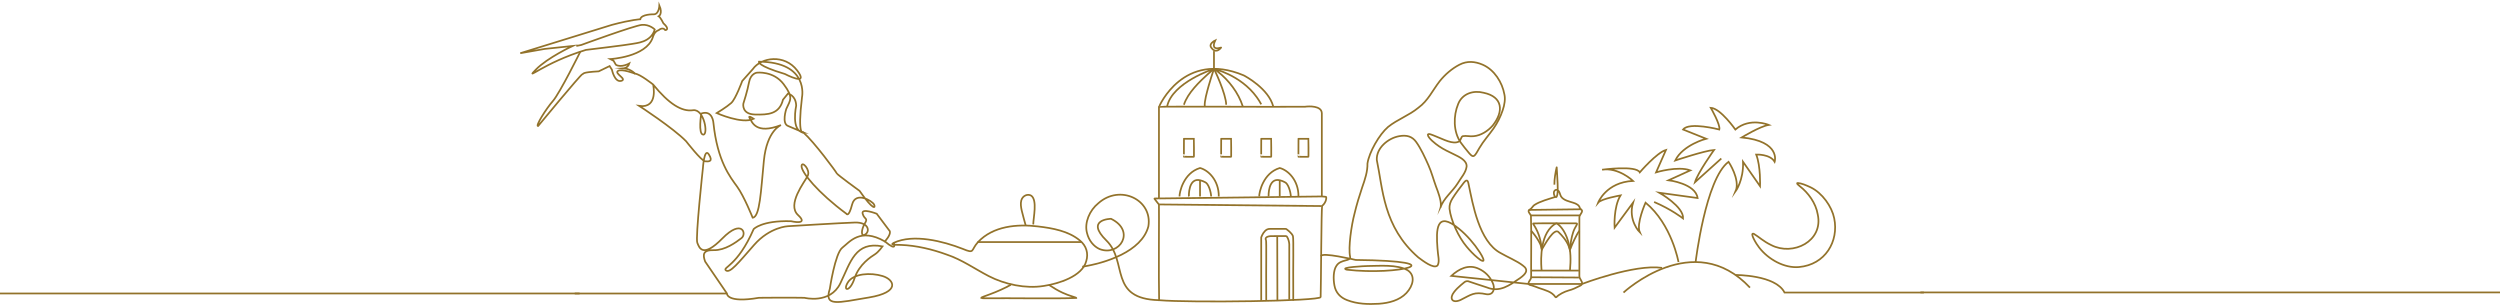 <svg width="1432" height="175" viewBox="0 0 1432 175" fill="none" xmlns="http://www.w3.org/2000/svg">
<line x1="4.37114e-08" y1="168.102" x2="332" y2="168.102" stroke="#92722A"/>
<line x1="1100" y1="167.5" x2="1432" y2="167.5" stroke="#92722A"/>
<path d="M332.404 29.605C332.404 29.605 320.674 53.324 316.709 57.856C312.744 62.387 306.514 72.394 308.213 72.205C308.213 72.205 332.38 42.94 333.513 42.562C334.646 42.185 332.946 41.429 342.954 40.863L349.184 37.842L350.506 39.919C350.506 39.919 352.016 47.282 355.793 46.338C359.569 45.394 351.828 42.184 353.905 40.674C355.982 39.163 363.723 42.184 363.723 42.184" stroke="#92722A" stroke-miterlimit="10"/>
<path d="M374.108 48.416C374.108 48.416 377.317 62.199 366.177 60.688C366.177 60.688 385.625 73.338 392.988 80.891C392.988 80.891 401.787 92.219 403.902 92.408C406.016 92.597 408.66 92.597 406.016 88.444C403.373 84.29 402.617 96.374 402.617 96.374C402.617 96.374 398.275 136.212 399.408 139.044C400.54 141.876 402.429 148.107 413.757 136.59C425.085 125.072 427.918 133.946 424.708 136.401C421.498 138.855 415.259 143.47 408.848 143.286C402.437 143.102 402.542 146.03 403.902 149.806L416.401 168.12C416.401 168.12 416.023 173.784 434.715 170.575C434.715 170.575 453.407 170.386 460.771 170.575C460.771 170.575 475.498 174.351 481.351 162.267C487.204 150.183 489.847 138.1 505.518 141.12C505.518 141.12 503.253 144.33 501.176 145.652C499.099 146.973 492.113 151.316 489.47 159.434C486.826 167.553 482.484 166.798 485.693 161.7C488.903 156.602 498.721 156.036 505.518 158.113C512.316 160.189 515.903 167.364 497.777 170.385C479.652 173.406 471.911 175.861 475.309 165.476C475.309 165.476 478.33 145.085 482.484 141.875C486.638 138.665 492.68 130.168 506.841 138.288C506.841 138.288 510.239 134.763 509.736 132.497L502.183 122.427C502.183 122.427 493.12 118.903 494.128 122.427C495.135 125.951 497.4 124.693 495.386 127.966C493.373 131.239 492.869 136.022 495.638 134.26C498.407 132.498 497.652 127.211 489.596 127.463C481.541 127.715 451.331 129.575 451.331 129.575C451.331 129.575 441.009 129.98 431.946 140.302C422.884 150.624 418.101 156.665 415.835 154.903C413.569 153.142 422.38 152.638 431.694 131.24C431.694 131.24 436.226 126.205 453.093 126.708C453.093 126.708 463.666 129.226 457.121 123.184C450.575 117.142 460.839 104.303 462.63 100.778C464.421 97.254 459.134 91.716 459.134 95.24C459.134 98.764 468.449 110.344 484.813 122.428C484.813 122.428 486.071 124.946 488.085 117.142C490.099 109.338 499.666 115.128 500.672 117.142C501.679 119.156 500.421 120.918 492.365 109.338C492.365 109.338 479.526 100.023 479.274 99.268C479.023 98.512 466.435 81.393 460.142 75.855C460.142 75.855 456.617 78.624 459.387 55.716C459.387 55.716 463.666 35.576 434.716 35.325C434.716 35.325 433.457 37.59 449.569 42.373C449.569 42.373 463.918 49.926 456.617 40.36C449.317 30.793 435.974 32.807 431.191 39.605L425.15 46.401C425.15 46.401 421.373 56.723 418.856 58.988C416.338 61.254 410.548 64.779 410.548 64.779C410.548 64.779 425.15 71.324 431.695 68.051C431.695 68.051 428.108 65.597 429.43 67.674C430.751 69.751 432.828 77.303 447.366 71.638C447.366 71.638 439.248 74.66 437.548 92.03C435.849 109.4 435.283 124.316 431.129 124.694C431.129 124.694 426.22 112.421 422.255 106.946C418.29 101.47 410.927 92.407 408.661 70.506C408.661 70.506 408.283 62.765 401.675 65.03C401.675 65.03 399.787 76.925 402.808 77.114C405.828 77.303 403.374 62.198 396.954 63.142C390.535 64.087 383.172 59.555 374.109 48.415C374.109 48.415 366.556 42.373 363.724 42.184C363.724 42.184 360.703 38.786 355.983 39.163C355.983 39.163 359.382 39.73 360.514 36.331C360.514 36.331 355.794 38.975 352.773 37.086L351.452 34.821L349.564 33.837C349.564 33.837 370.144 32.744 373.92 21.416C373.92 21.416 374.675 18.017 377.319 17.262C377.319 17.262 379.584 15.185 381.095 17.262C381.095 17.262 384.116 17.073 379.963 13.297C379.963 13.297 378.452 10.088 377.319 9.332C377.319 9.332 379.773 8.011 377.697 3.102C377.697 3.102 377.507 8.2 374.487 8.2C374.487 8.2 367.312 8.011 366.746 11.032C366.746 11.032 361.837 11.221 350.508 14.241L298.018 30.479L311.989 28.025L328.038 26.325C328.038 26.325 313.689 32.934 306.891 39.92C300.094 46.906 311.423 35.955 335.59 28.591C335.59 28.591 359.192 25.759 361.835 25.193C364.478 24.626 372.785 24.438 375.051 16.885C375.051 16.885 372.03 13.864 367.688 14.241C363.345 14.619 332.947 25.759 332.947 25.759L330.115 26.325" stroke="#92722A" stroke-miterlimit="10"/>
<path d="M460.141 75.856C452.904 75.164 456.051 60.499 456.051 60.499C455.861 54.458 451.33 53.624 451.33 53.624L448.498 57.101C446.421 65.409 440.002 65.786 432.449 65.597C424.897 65.408 425.652 59.744 425.841 59.178C426.029 58.612 428.106 52.192 429.05 47.094C429.995 41.996 433.582 41.618 433.582 41.618C433.582 41.618 443.044 40.471 448.876 48.227C454.707 55.983 452.652 57.29 450.386 62.388C450.386 62.388 447.554 70.89 451.519 72.209L460.141 75.856H460.141Z" stroke="#92722A" stroke-miterlimit="10"/>
<path d="M511.923 139.103C509.371 140.579 513.14 140.13 516.088 140.288C524.883 140.617 534.055 142.809 542.303 145.829C551.009 148.743 558.215 153.94 566.364 158.163C575.59 162.926 587.477 165.452 597.794 163.803C606.261 162.536 619.932 158.34 622.198 149.585C623.555 145.195 622.302 140.774 618.546 137.754C612.078 132.336 602.908 130.677 594.551 129.702C582.541 128.228 568.825 129.476 560.188 138.679C555.924 143.381 558.538 145.503 551.44 142.55C540.205 138.147 523.216 133.836 511.967 139.08L511.923 139.103Z" stroke="#92722A" stroke-miterlimit="10"/>
<path d="M587.543 129.246C586.783 126.39 585.916 123.475 585.243 120.606C584.83 118.672 584.482 116.67 584.998 114.755C585.786 111.947 588.884 110.848 590.768 112.139C594.243 114.825 591.926 124.47 591.851 128.558" stroke="#92722A" stroke-miterlimit="10"/>
<path d="M619.938 152.773C632.887 150.771 654.033 144.204 657.794 129.645C660.29 114.392 641.52 105.368 629.134 116.417C624.143 120.43 621.013 127.584 622.65 133.511C623.663 137.711 626.433 141.171 629.898 142.683C641.231 147.061 650.822 132.396 636.404 125.33C636.404 125.33 621.291 125.549 633.752 137.775C646.214 150.001 634.836 171.203 663.938 171.944" stroke="#92722A" stroke-miterlimit="10"/>
<path d="M579.006 163.129C575.914 164.895 570.886 167.165 567.05 168.549C564.265 169.668 562.246 170.147 562.025 170.659C562.454 170.919 564.249 170.825 565.176 170.852C577.712 170.681 605.861 171.19 616.511 170.665C616.498 170.515 615.561 170.236 613.942 169.71C612.504 169.244 610.582 168.573 608.659 167.684C605.932 166.448 603.285 164.796 600.74 163.129" stroke="#92722A" stroke-miterlimit="10"/>
<path d="M559.914 138.656C574.593 138.656 605.168 138.656 619.655 138.656" stroke="#92722A" stroke-miterlimit="10"/>
<path d="M756.756 146.737C756.781 144.221 776.57 148.899 776.57 148.899C835.057 149.525 800.914 157.884 771.431 154.482C766.497 153.112 782.267 152.371 783.387 152.371C790.384 152.315 800.149 151.382 806.257 154.769C810.9 157.812 809.551 163.601 805.568 167.87C801.549 172.086 795.486 173.594 789.879 173.988C783.739 174.35 777.439 174.182 771.625 171.907C767.763 170.451 765.077 167.627 764.345 163.449C763.678 159.902 763.669 154.81 765.563 152.178C768.019 148.31 774.087 149.765 773.346 147.065C772.21 141.912 774.078 129.066 775.883 122.298C777.123 117.09 778.591 112.312 780.279 107.257C781.841 102.83 783.389 98.288 783.281 93.651C784.231 87.214 790.008 77.046 795.086 72.707C800.443 68.391 807.082 66.159 812.484 61.674C817.969 57.7 820.613 51.716 824.636 46.535C827.697 42.711 831.646 39.287 835.959 37.062C840.371 34.759 844.91 35.17 849.261 37.056C855.994 39.974 860.52 47.244 861.713 54.048C862.328 56.63 861.812 60.076 860.732 63.169C859.521 66.837 857.721 70.373 855.517 73.56C852.821 77.425 849.754 80.71 847.386 84.786C845.98 86.99 845.502 88.517 844.239 89.319C843.286 89.97 841.786 88.049 841.016 87.121C839.681 85.477 838.071 83.594 836.786 81.751C832.38 75.507 832.411 66.328 835.251 59.521C837.611 53.626 843.922 51.594 849.817 53.13C860.836 55.425 861.471 63.787 855.05 71.879C852.306 75.066 848.153 77.688 844.077 78.011C841.979 78.287 839.849 77.606 837.866 77.989C836.825 78.372 836.852 80.376 835.747 81.024C832.308 82.974 826.604 79.68 822.901 78.292C820.155 77.199 818.152 76.202 817.845 77.163C817.962 79.055 822.19 82.392 824.289 83.792C826.929 85.605 829.869 86.965 832.875 88.417C835.811 89.863 840.336 91.862 840.075 95.427C839.596 98.992 836.784 101.895 834.977 105.003C832.036 109.746 826.629 113.784 825.114 118.951C825.291 118.628 825.284 118.114 825.317 117.692C825.507 114.649 823.747 109.937 822.536 106.808C821.032 102.699 820.035 98.715 818.23 94.683C816.313 90.36 813.852 85.036 811.228 81.382C808.949 78.154 805.809 77.211 801.476 77.994C795.105 79.122 788.287 84.78 788.626 91.614C792.118 108.006 792.199 129.885 812.43 147.462C814.814 149.205 821.248 154.316 823.454 152.028C824.806 149.558 823.584 146.381 823.391 142.265C822.558 131.676 822.568 120.212 835.759 131.095C840.094 134.6 844.444 139.594 847.578 144.44C849.502 147.416 850.258 149.397 849.464 149.486C848.283 149.349 847.356 148.385 846.313 147.621C844.145 145.856 841.885 143.468 840.041 141.239C835.552 135.936 831.03 126.328 830.279 119.546C830.118 117.463 830.843 115.483 831.932 113.718C833.879 110.651 836.315 107.409 838.516 104.604C840.748 101.819 840.977 104.436 841.376 106.304C843.505 116.219 847.101 138.49 859.635 144.997C863.396 147.191 868.991 149.508 872.24 152.058C875.963 154.664 873.876 156.968 870.668 159.312C864.637 163.415 859.074 167.672 851.652 164.632C848.376 163.66 843.715 161.94 840.85 161.055C839.102 160.941 838.626 161.897 836.8 163.292C835.506 164.41 833.889 165.912 832.857 167.334C830.146 170.75 831.587 173.972 836.528 171.858C842.885 168.72 844.267 166.983 851.58 168.557C855.71 169.055 856.473 164.985 854.997 161.956C853.41 158.392 850.63 155.555 847.004 153.935C841.195 151.213 835.668 153.997 831.315 158.025L875.613 162.664" stroke="#92722A" stroke-miterlimit="10"/>
<path d="M890.846 112.817C887.393 113.93 881.971 115.338 878.867 117.447C878.148 117.983 877.749 118.702 877.161 119.316C876.567 119.94 875.806 120.242 875.615 120.64C875.341 121.752 876.702 122.603 876.918 123.626C877.274 131.257 876.946 153.201 877.053 158.579C877.094 159.446 876.548 160.192 876.052 160.941C874.874 162.81 875.744 163.192 877.463 163.513C878.828 163.876 880.122 164.506 881.499 164.965C885.231 166.282 888.829 167.021 890.941 170.134C891.122 170.327 891.248 170.37 891.419 170.264C893.069 168.575 896.031 167.092 898.515 166.389C900.836 165.818 902.955 164.749 905.054 163.688C906.539 163.026 906.497 161.879 905.563 160.456C905.1 159.699 904.631 158.928 904.669 158.078C904.666 153.47 904.669 129.416 904.673 124.658C904.521 123.325 906.104 122.158 906.2 120.949C906.315 120.059 905.297 119.965 905.02 119.416C904.676 117.506 902.947 116.682 901.148 116.122C898.913 115.378 895.607 114.794 894.156 112.528C893.505 111.408 893.46 109.901 892.455 109.089C891.383 108.161 890.045 109.131 890.046 110.414C889.97 111.558 890.575 112.542 890.942 112.853C891.461 113.273 891.796 112.71 892.077 111.277C892.568 107.677 891.983 102.46 891.876 99.03C891.796 97.855 891.794 96.815 891.684 95.848C891.671 95.831 891.653 95.865 891.626 95.954C890.995 98.582 890.312 102.555 890.343 105.768" stroke="#92722A" stroke-miterlimit="10"/>
<path d="M875.615 120.245C878.349 120.211 903.023 119.901 905.757 119.867" stroke="#92722A" stroke-miterlimit="10"/>
<path d="M876.918 123.391H904.972" stroke="#92722A" stroke-miterlimit="10"/>
<path d="M876.892 154.984H904.398" stroke="#92722A" stroke-miterlimit="10"/>
<path d="M876.754 158.805L904.4 158.968" stroke="#92722A" stroke-miterlimit="10"/>
<path d="M875.615 162.66H906.143" stroke="#92722A" stroke-miterlimit="10"/>
<path d="M883.042 154.985C882.857 152.835 881.315 137.329 888.49 130.071C889.06 129.497 889.867 128.833 890.436 128.454C891.099 128.058 891.331 127.844 891.775 127.962C892.723 128.575 896.299 131.314 898.254 138.332C899.8 143.882 899.812 148.768 899.279 154.985" stroke="#92722A" stroke-miterlimit="10"/>
<path d="M877.078 132.172C877.605 132.782 883.354 139.384 883.114 143.366" stroke="#92722A" stroke-miterlimit="10"/>
<path d="M899.29 143.367C899.075 142.618 898.858 141.87 898.587 141.137C897.418 137.762 894.353 134.507 892.872 133.093C890.307 129.902 884.59 140.625 883.78 141.878C883.595 142.134 883.32 142.792 883.095 142.632C883.04 142.611 882.957 142.222 882.921 141.649C882.768 139.383 882.197 136.738 881.342 134.373C880.396 131.793 879.379 130.036 878.254 128.339C878.144 128.152 878.117 128.051 878.213 127.996C881.234 127.805 897.497 127.973 902.735 127.931C903.619 127.967 903.451 128.267 902.935 129.178C902.402 130.065 901.572 131.566 901.073 133.132C900.201 135.51 899.205 141.451 899.349 142.926C899.424 142.81 899.498 142.64 899.564 142.448C900.217 140.581 902.836 134.549 904.67 132.173" stroke="#92722A" stroke-miterlimit="10"/>
<path d="M663.938 171.945C663.629 160.911 663.972 119.325 663.839 117.138C663.393 116.503 661.745 114.579 661.259 113.818C661.154 113.49 663.874 113.801 663.843 113.617C663.848 112.768 663.843 97.899 663.845 84.208C663.821 76.782 663.862 67.254 663.845 61.224C664.621 60.861 728.323 61.307 747.476 61.138C749.67 60.819 757.03 60.43 757.146 64.883C757.073 67.417 757.199 100.871 757.146 112.247C757.155 112.679 757.181 112.474 757.865 112.591C758.426 112.693 759.19 112.594 759.652 112.855C759.721 113.002 759.701 113.435 759.619 114.053C759.486 115.329 758.437 117.124 757.302 117.922C756.866 119.649 756.686 163.321 756.468 170.153C756.461 172.511 681.909 173.483 663.975 171.953L663.939 171.946L663.938 171.945Z" stroke="#92722A" stroke-miterlimit="10"/>
<path d="M663.932 113.67C663.95 113.67 757.044 112.523 757.062 112.523" stroke="#92722A" stroke-miterlimit="10"/>
<path d="M663.932 117.109C663.95 117.109 757.044 118.027 757.062 118.027" stroke="#92722A" stroke-miterlimit="10"/>
<path d="M678.186 79.5C679.622 79.495 682.33 79.462 683.856 79.509C683.946 80.236 683.861 88.976 683.886 89.73C683.896 89.853 683.738 89.8 683.172 89.812C681.688 89.779 679.531 89.875 678.17 89.779C678.115 89.91 678.158 81.283 678.17 79.509L678.186 79.5Z" stroke="#92722A" stroke-miterlimit="10"/>
<path d="M699.519 79.5C700.955 79.495 703.663 79.462 705.189 79.509C705.279 80.236 705.194 88.976 705.219 89.73C705.229 89.853 705.071 89.8 704.505 89.812C703.021 89.779 700.864 89.875 699.503 89.779C699.448 89.91 699.491 81.283 699.503 79.509L699.519 79.5Z" stroke="#92722A" stroke-miterlimit="10"/>
<path d="M722.462 79.5C723.898 79.495 726.607 79.462 728.132 79.509C728.222 80.236 728.137 88.976 728.162 89.73C728.172 89.853 728.014 89.8 727.448 89.812C725.964 89.779 723.808 89.875 722.446 89.779C722.392 89.91 722.434 81.283 722.446 79.509L722.462 79.5Z" stroke="#92722A" stroke-miterlimit="10"/>
<path d="M743.791 79.5C745.228 79.495 747.936 79.462 749.461 79.509C749.551 80.236 749.466 88.976 749.492 89.73C749.501 89.853 749.343 89.8 748.777 89.812C747.293 89.779 745.137 89.875 743.775 89.779C743.721 89.91 743.763 81.283 743.775 79.509L743.791 79.5Z" stroke="#92722A" stroke-miterlimit="10"/>
<path d="M722.429 172.178C722.436 164.362 722.423 136.659 722.43 135.96C722.971 134.471 724.083 132.265 725.856 131.407C726.478 131.098 727.004 131.082 727.676 131.103C729.51 131.103 733.917 131.103 735.751 131.103C736.192 131.133 736.42 131.028 736.739 131.172C737.132 131.434 739.982 133.469 740.596 135.24C741.037 136.85 740.651 153.883 740.774 164.836C740.774 169.151 740.774 172.136 740.774 172.178" stroke="#92722A" stroke-miterlimit="10"/>
<path d="M725.297 172.177C725.295 172.134 725.294 169.479 725.291 165.583C725.184 155.473 725.48 138.231 725.171 137.593C725.037 137.361 724.742 136.773 725.131 136.245C725.722 135.452 727.044 135.328 727.924 135.251C729.051 135.203 730.363 135.243 731.716 135.23C733.605 135.232 735.2 135.229 736.61 135.23C737.008 135.219 736.953 135.308 737.273 135.751C737.952 136.779 738.46 138.644 738.499 139.9C738.509 141.082 738.48 164.725 738.482 171.683" stroke="#92722A" stroke-miterlimit="10"/>
<path d="M731.603 135.23C731.603 135.256 731.695 171.879 731.695 171.905" stroke="#92722A" stroke-miterlimit="10"/>
<path d="M675.631 112.52C675.539 110.381 677.789 99.12 687.372 96.234C692.055 97.404 698.214 103.212 698.111 112.52" stroke="#92722A" stroke-miterlimit="10"/>
<path d="M681.021 112.521C680.946 112.306 680.646 101.555 687.492 103.267C688.55 103.502 689.37 103.887 690.328 104.374C692.197 105.119 693.62 109.748 693.751 112.522" stroke="#92722A" stroke-miterlimit="10"/>
<path d="M687.379 103.246C687.379 103.255 687.379 112.512 687.379 112.52" stroke="#92722A" stroke-miterlimit="10"/>
<path d="M721.28 112.52C721.188 110.381 723.439 99.12 733.022 96.234C737.704 97.404 743.864 103.212 743.76 112.52" stroke="#92722A" stroke-miterlimit="10"/>
<path d="M726.671 112.521C726.596 112.306 726.297 101.555 733.142 103.267C734.2 103.502 735.02 103.887 735.978 104.374C737.848 105.119 739.27 109.748 739.401 112.522" stroke="#92722A" stroke-miterlimit="10"/>
<path d="M733.028 103.246C733.028 103.255 733.028 112.512 733.028 112.52" stroke="#92722A" stroke-miterlimit="10"/>
<path d="M663.932 61.14C663.934 60.881 677.948 28.674 712.385 43.17C713.534 43.736 726.687 50.871 729.306 60.968" stroke="#92722A" stroke-miterlimit="10"/>
<path d="M668.52 60.969C671.466 47.173 695.153 39.454 695.32 39.488C694.426 40.209 693.63 40.875 692.327 42.021C687.176 46.679 680.278 53.276 678.154 59.993" stroke="#92722A" stroke-miterlimit="10"/>
<path d="M690.081 60.967C689.795 58.022 691.366 52.699 692.308 49.218C693.246 45.926 694.336 42.483 695.304 39.607C695.363 38.881 702.402 54.153 702.353 59.992" stroke="#92722A" stroke-miterlimit="10"/>
<path d="M711.874 60.97C709.426 53.199 703.748 45.831 697.646 41.097C696.665 40.334 696.095 39.93 695.409 39.483C694.421 39.218 710.442 42.602 719.882 55.677C720.891 57.069 721.647 58.302 722.431 59.766" stroke="#92722A" stroke-miterlimit="10"/>
<path d="M695.363 29.258V39.454" stroke="#92722A" stroke-miterlimit="10"/>
<path d="M696.155 23.098C695.08 23.588 692.869 25.13 693.48 26.73C695.186 29.708 697.423 29.801 699.46 27.258C699.57 27.141 699.078 27.361 698.959 27.375C695.018 28.511 694.547 26.246 696.132 23.158L696.155 23.098L696.155 23.098Z" stroke="#92722A" stroke-miterlimit="10"/>
<path d="M906.143 162.668C906.143 162.668 936.159 151.164 952.006 153.428" stroke="#92722A" stroke-miterlimit="10"/>
<path d="M929.934 167.578C929.934 167.578 970.117 130.225 1002.38 164.749" stroke="#92722A" stroke-miterlimit="10"/>
<path d="M994.121 157.516C994.121 157.516 1017.09 157.389 1022.19 167.577H1102" stroke="#92722A" stroke-miterlimit="10"/>
<path d="M971.249 150.104C971.249 150.104 976.909 102.492 990.115 92.681C990.115 92.681 996.997 102.869 994.122 109.66C994.122 109.66 998.793 103.246 998.416 92.681L1008.15 106.642C1008.15 106.642 1008.6 95.323 1005.96 88.531C1005.96 88.531 1013.89 88.153 1016.53 92.681C1016.53 92.681 1020.3 80.985 997.661 78.721C997.661 78.721 1008.23 72.307 1013.13 71.552C1013.13 71.552 1002.42 67.025 994.006 74.194C994.006 74.194 985.587 62.12 979.928 61.742C979.928 61.742 985.587 71.552 984.833 74.194C984.833 74.194 967.476 69.666 964.081 74.194L977.287 79.476C977.287 79.476 964.081 82.872 959.554 91.927C959.554 91.927 976.533 86.268 981.815 85.89C981.815 85.89 972.383 99.096 970.873 104.378L985.965 90.795" stroke="#92722A" stroke-miterlimit="10"/>
<path d="M961.439 150.105C961.439 150.105 957.666 128.527 942.573 116.075C942.573 116.075 937.102 128.221 939.271 133.09C939.271 133.09 932.385 126.262 935.404 116.075L924.84 130.413C924.84 130.413 924.085 118.716 928.236 111.925C928.236 111.925 917.293 113.812 915.407 116.075C915.407 116.075 919.935 104.379 935.404 103.624C935.404 103.624 927.103 95.701 917.671 97.21C917.671 97.21 937.103 94.569 939.272 98.719C939.272 98.719 948.988 87.4 954.27 85.891L948.61 98.719C948.61 98.719 960.978 94.946 968.23 97.587L955.779 103.246C955.779 103.246 971.249 105.133 972.381 113.433L950.497 110.415C950.497 110.415 964.457 118.339 964.08 125.13C964.08 125.13 957.288 119.848 947.478 115.698" stroke="#92722A" stroke-miterlimit="10"/>
<path d="M1029.71 104.814C1028.57 104.907 1030.66 106.384 1030.98 106.717C1035.58 110.259 1040.12 116.216 1041.2 122.831C1044.56 138.156 1027.07 146.859 1014.52 140.364C1009.99 138.193 1007.61 135.728 1004.6 133.938C1001.86 132.852 1006.11 139.954 1007.62 141.745C1012.87 148.597 1022.09 153.696 1030.39 152.968C1045.61 151.636 1053.33 138.191 1050.64 125.075C1049.32 118.38 1043.82 110.518 1037.06 107.264C1034.34 106.019 1032 105.008 1029.73 104.812L1029.71 104.814Z" stroke="#92722A" stroke-miterlimit="10"/>
<path d="M416.401 168.121H329.204" stroke="#92722A" stroke-miterlimit="10"/>
<path d="M511.923 139.1C511.923 139.1 514.359 144.611 506.84 138.289" stroke="#92722A" stroke-miterlimit="10"/>
</svg>
